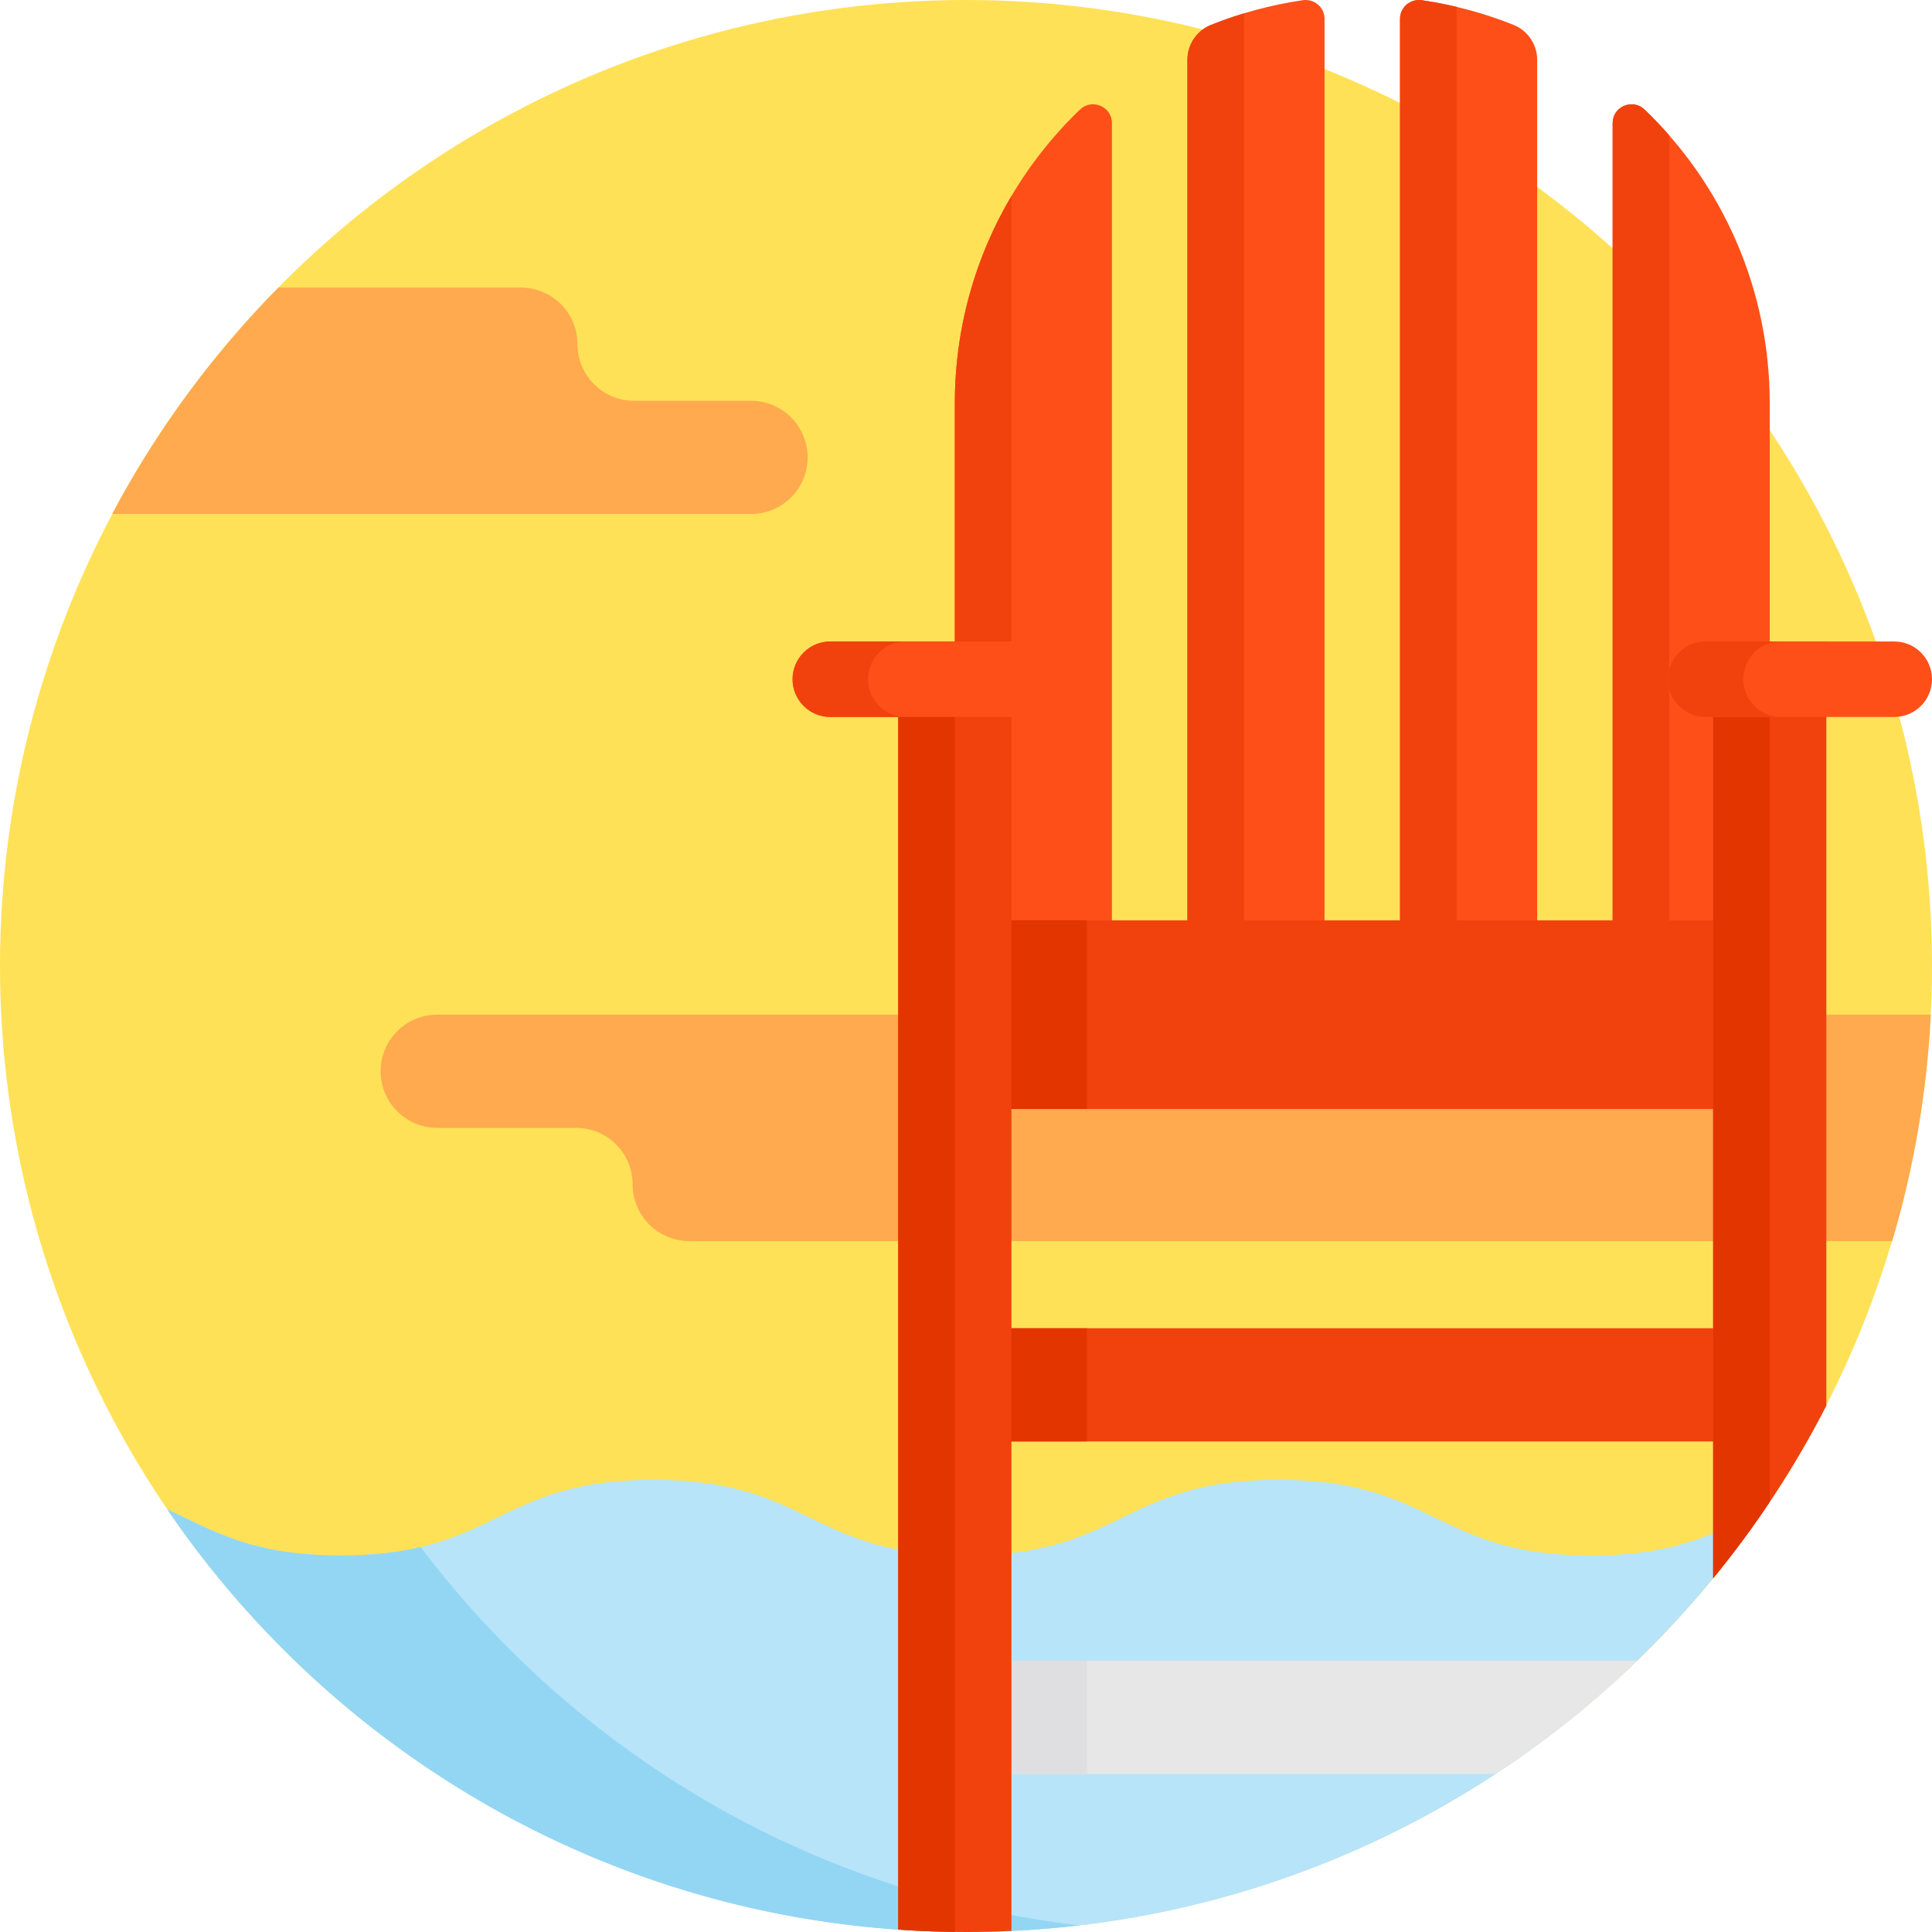 <?xml version="1.0" encoding="UTF-8" standalone="no"?><!-- icon666.com - MILLIONS OF FREE VECTOR ICONS --><svg width="1024" height="1024" id="Capa_1" enable-background="new 0 0 512 512" viewBox="0 0 512 512" xmlns="http://www.w3.org/2000/svg"><circle cx="256" cy="256" fill="#ffe157" r="256"/><path d="m511.678 268.892h-395.812c-8.284 0-15 6.716-15 15s6.716 15 15 15h36.786c8.284 0 15 6.716 15 15s6.716 15 15 15h318.802c5.681-19.16 9.194-39.252 10.224-60z" fill="#ffaa4f"/><path d="m199.033 106.212h-31c-8.284 0-15-6.716-15-15 0-8.285-6.716-15-15-15h-64.254c-17.44 17.675-32.323 37.874-44.061 60h169.315c8.284 0 15-6.716 15-15 0-8.285-6.716-15-15-15z" fill="#ffaa4f"/><path d="m421.663 412.212c-41.418 0-41.418-20.057-82.837-20.057-41.417 0-41.417 20.057-82.833 20.057-41.415 0-41.415-20.057-82.831-20.057s-41.416 20.057-82.832 20.057c-23.753 0-33.883-6.597-46.016-12.224 46.079 67.612 123.694 112.012 211.686 112.012 87.993 0 165.608-44.401 211.687-112.013-12.136 5.627-22.267 12.225-46.024 12.225z" fill="#b7e4f8"/><path d="m111.482 409.982c-5.764 1.366-12.566 2.23-21.151 2.23-23.752 0-33.883-6.597-46.016-12.224 46.078 67.612 123.693 112.012 211.685 112.012 10.167 0 20.194-.6 30.052-1.753-71.219-8.3-133.512-45.818-174.57-100.265z" fill="#93d6f4"/><path d="m433.856 440.108h-180.817v30h143.315c13.434-8.825 25.989-18.875 37.502-30z" fill="#e7e7e8"/><path d="m253.039 440.108h35v30h-35z" fill="#dfdee0"/><path d="m346.02 259.02h30v215.961h-30z" fill="#f1420d" transform="matrix(0 1 -1 0 728.02 5.981)"/><path d="m253.039 352h35v30h-35z" fill="#e23500"/><path d="m314.672 268.892h36.348v-263.894c0-3.07-2.737-5.387-5.775-4.943-8.46 1.238-16.602 3.456-24.306 6.537-3.791 1.516-6.267 5.203-6.267 9.286z" fill="#ff4f19"/><path d="m401.1 6.592c-7.704-3.081-15.846-5.299-24.306-6.537-3.038-.444-5.775 1.873-5.775 4.943v263.894h36.348v-253.015c0-4.083-2.476-7.769-6.267-9.285z" fill="#ff4f19"/><path d="m294.672 32.636c0-4.425-5.307-6.65-8.496-3.582-20.425 19.645-33.137 47.252-33.137 77.829v162.009h41.633z" fill="#ff4f19"/><g fill="#f1420d"><path d="m268.039 51.951c-9.53 16.093-15 34.873-15 54.932v162.009h15z"/><path d="m329.672 3.532c-2.967.898-5.88 1.919-8.733 3.06-3.791 1.516-6.267 5.203-6.267 9.286v253.015h15z"/><path d="m386.02 1.821c-3.028-.717-6.104-1.309-9.225-1.766-3.037-.444-5.775 1.873-5.775 4.943v263.894h15z"/></g><path d="m427.367 32.636v236.256h41.633v-162.009c0-30.578-12.712-58.184-33.137-77.829-3.189-3.068-8.496-.843-8.496 3.582z" fill="#ff4f19"/><path d="m435.863 29.054c-3.189-3.068-8.496-.843-8.496 3.582v236.256h15v-233.003c-2.07-2.37-4.237-4.655-6.504-6.835z" fill="#f1420d"/><path d="m253.039 243.892h215.961v50h-215.961z" fill="#f1420d"/><path d="m253.039 243.892h35v50h-35z" fill="#e23500"/><path d="m484 372.532v-202.532h-30v248.271c11.547-14.073 21.629-29.394 30-45.739z" fill="#f1420d"/><path d="m469 398.037v-228.037h-15v248.271c5.322-6.485 10.326-13.239 15-20.234z" fill="#e23500"/><path d="m238.039 511.364c5.935.411 11.921.636 17.961.636 4.037 0 8.048-.105 12.039-.29v-341.71h-30z" fill="#f1420d"/><path d="m238.039 511.364c4.962.344 9.964.542 15 .599v-341.963h-15z" fill="#e23500"/><path d="m502 190h-50c-5.523 0-10-4.477-10-10 0-5.523 4.477-10 10-10h50c5.523 0 10 4.477 10 10 0 5.523-4.477 10-10 10z" fill="#ff4f19"/><path d="m462 180c0-5.523 4.477-10 10-10h-20c-5.523 0-10 4.477-10 10s4.477 10 10 10h20c-5.523 0-10-4.477-10-10z" fill="#f1420d"/><path d="m270.039 190h-50c-5.523 0-10-4.477-10-10 0-5.523 4.477-10 10-10h50c5.523 0 10 4.477 10 10 0 5.523-4.477 10-10 10z" fill="#ff4f19"/><path d="m230.039 180c0-5.523 4.477-10 10-10h-20c-5.523 0-10 4.477-10 10s4.477 10 10 10h20c-5.523 0-10-4.477-10-10z" fill="#f1420d"/></svg>
